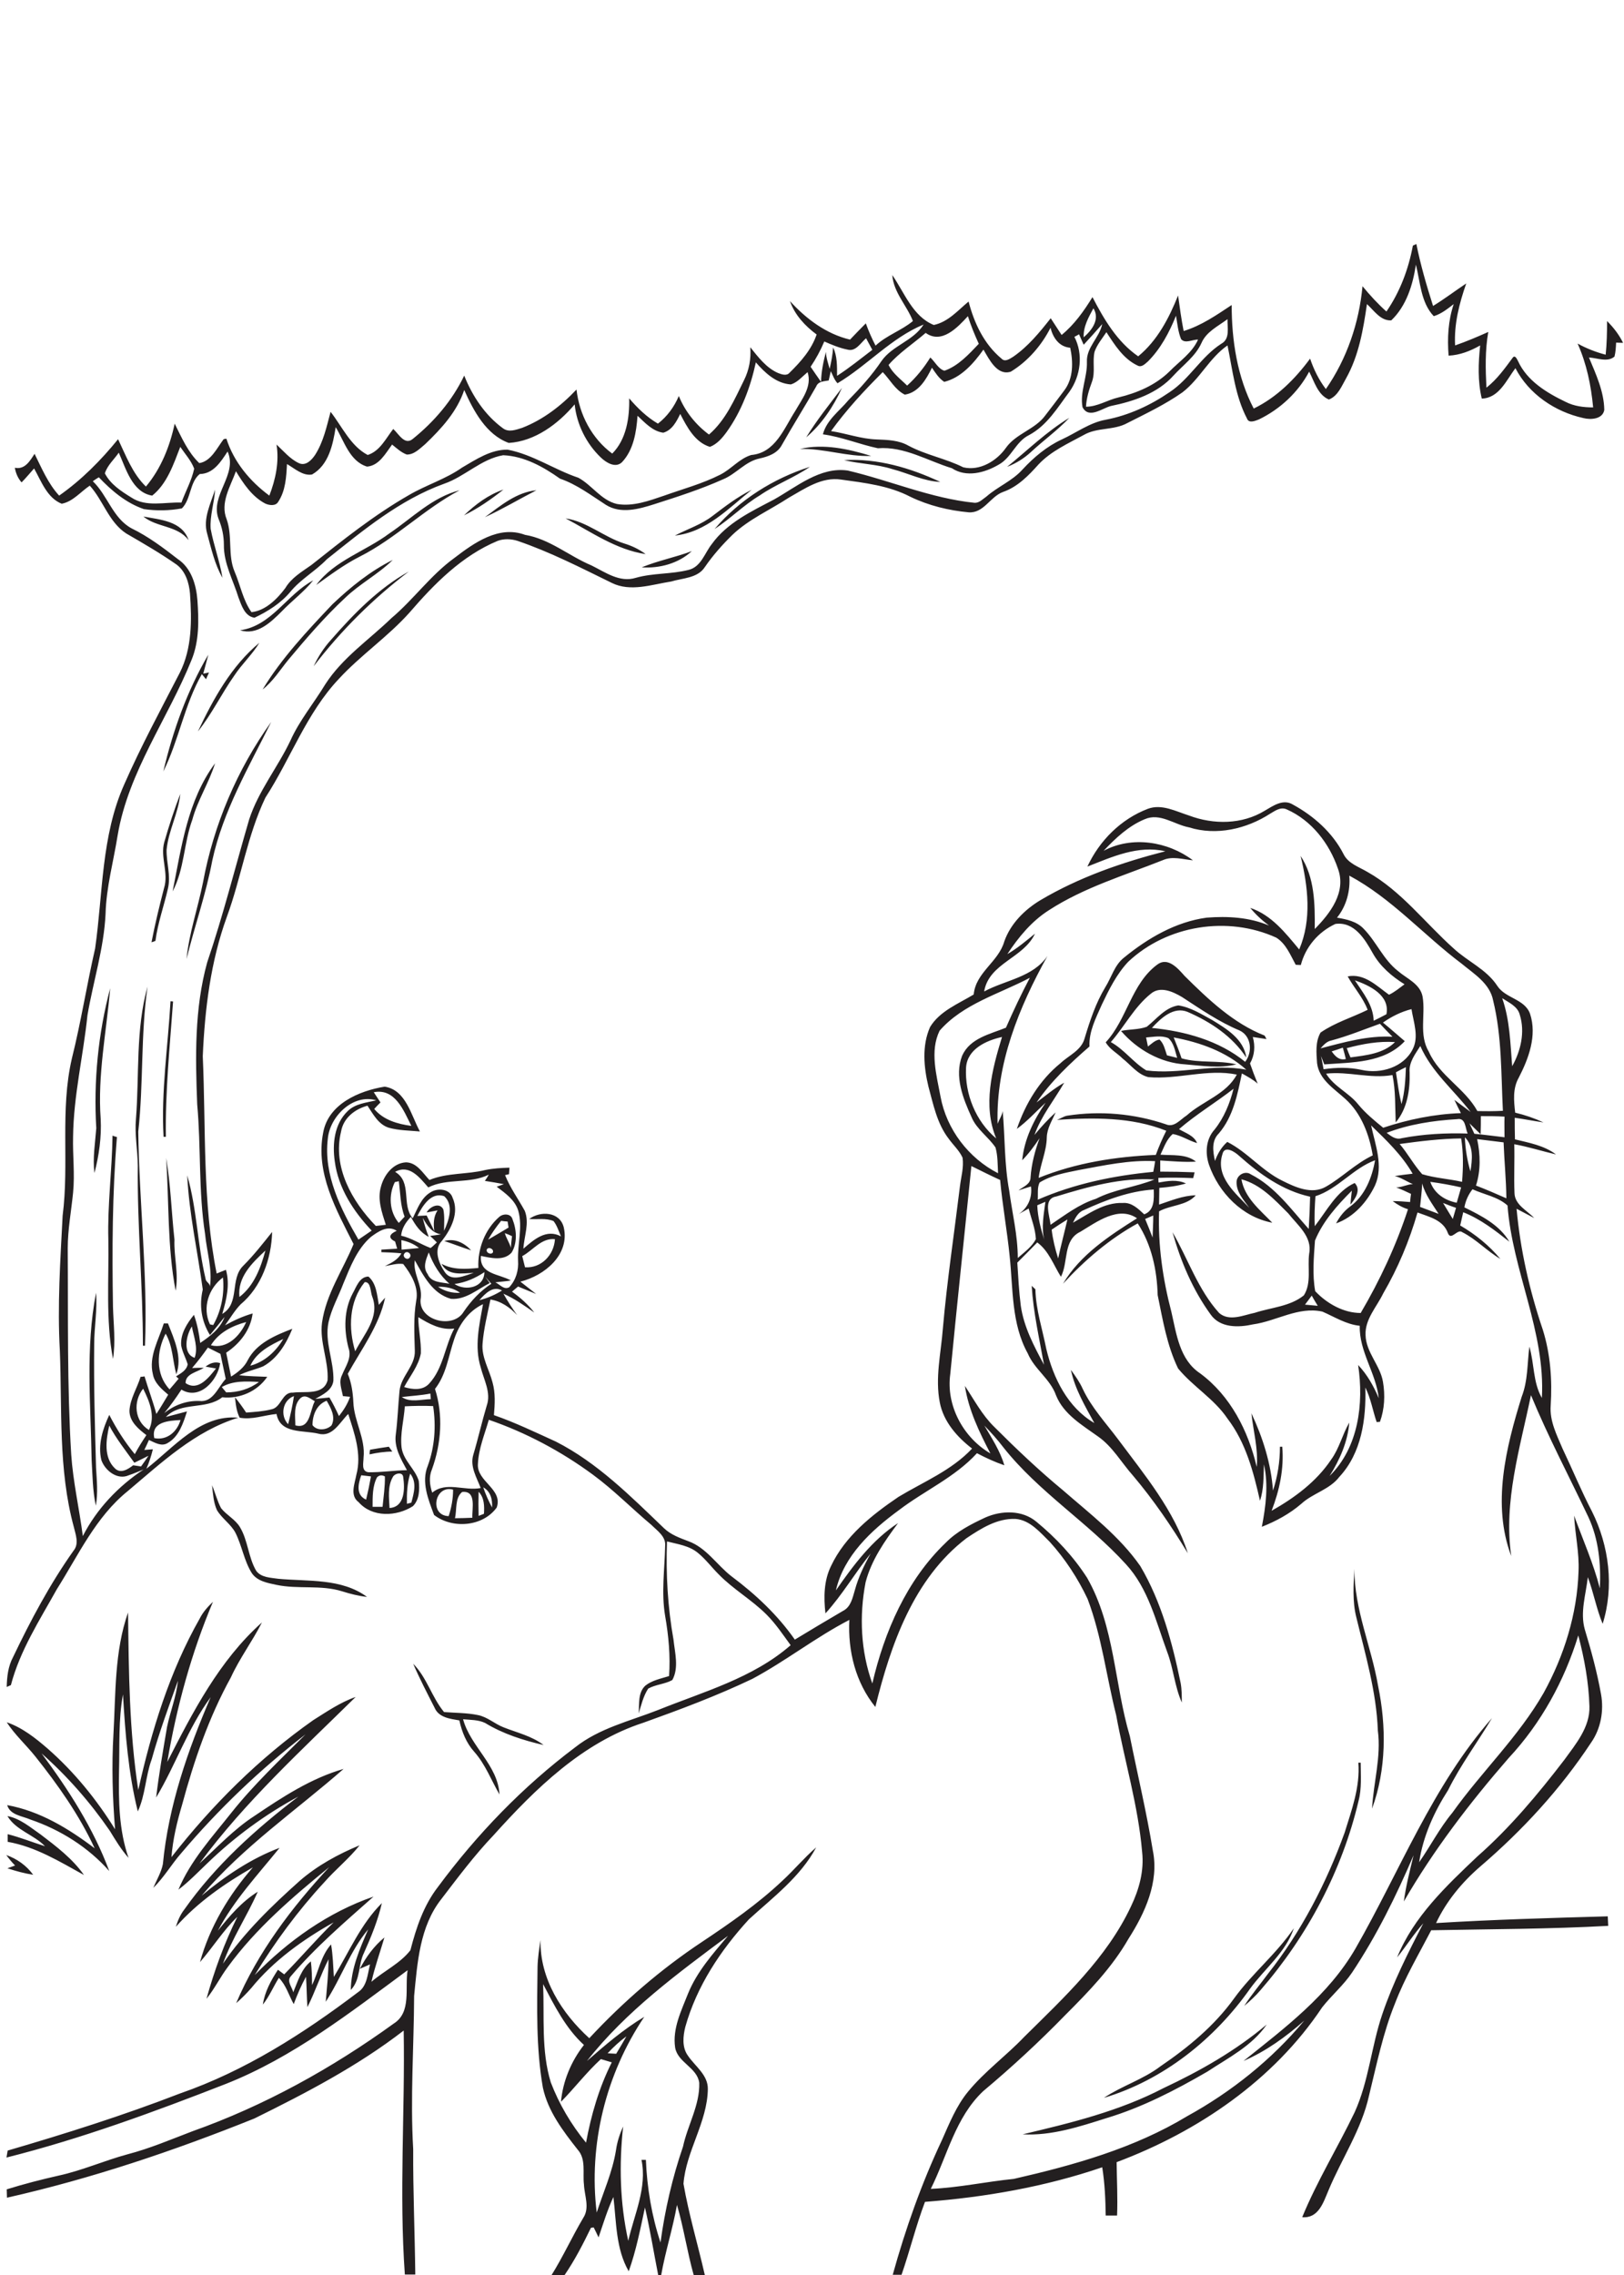 <?xml version="1.0" encoding="utf-8"?>
<!-- Generator: Adobe Illustrator 21.0.2, SVG Export Plug-In . SVG Version: 6.00 Build 0)  -->
<svg version="1.2" baseProfile="tiny" id="Layer_1" xmlns="http://www.w3.org/2000/svg" xmlns:xlink="http://www.w3.org/1999/xlink"
	 x="0px" y="0px" viewBox="0 0 700 980" overflow="scroll" xml:space="preserve">
<path fill="#231F20" d="M501.5,899.5c15.8-7.4,31.1-16.1,44.5-27.4c-6.3,9.2-16.5,14.3-25.6,20.3c-13.8,8-28.1,15.4-43.4,20
	c-11.7,3.7-23.8,7.7-36.2,7C461.6,914.5,482.5,909.4,501.5,899.5 M531.9,860.9c7.8-10.8,18.3-19.2,25.8-30.3
	c-3.5,10.5-12.6,17.4-18.9,26.1c-15.3,21.7-37.3,39.3-63,47c7.8-5.2,16.9-7.9,24.4-13.6C512.1,882,523.4,872.7,531.9,860.9
	 M2.7,799.1c4.6,1.6,8.7,4.5,11.6,8.5c-3.8-0.6-7.5-1.6-11.1-2.8c1.1-0.4,2.2-0.8,3.3-1.2C5.1,802.2,3.9,800.7,2.7,799.1
	 M261.9,884.5c1.2,0.1,2.5,0.1,3.7,0.2c1.5-2.5,3-5,4.4-7.5C267.1,879.3,264.4,881.8,261.9,884.5 M234.1,854.7
	c0.6,14.1-0.9,28.6,3.3,42.3c3.6,9.4,8.8,18.2,15.2,26c2.2-11.9,5.6-23.7,11.1-34.6c-1.6-0.5-3.1-0.9-4.7-1.4
	c-6.2,5.7-11.3,12.4-17.2,18.4c0.8-8.9,4.4-17.5,9.9-24.5C243.8,873.7,239,864,234.1,854.7 M253,887.8c7.8-6.8,15.8-13.7,24.7-19
	c-16.5,24.5-24.1,55-20.5,84.3c2.9-8.9,6.8-17.5,8.3-26.8c0.5-3.6,1.6-7,3.1-10.3c-1.8,16.4-1.4,33.1,2.2,49.3
	c2.6-11.4,8.2-23,5.7-34.9c0.5,0,1.4,0,1.9,0c0.5,12.1,2.5,24.1,6.3,35.6c1.9-14,5.1-27.9,9.7-41.3c2-9.3,7.3-17.9,7-27.5
	c-0.9-6.6-9.3-8.7-10.4-15.2c-1.2-8.2,2.7-15.9,5.6-23.3c3.9-9.5,10.7-17.1,17.2-24.8C292.1,850.1,269.9,866.3,253,887.8
	 M337.2,810.2c5-4.6,9.4-9.9,14.6-14.4c-6.8,12.7-18.6,21.5-29,31c-12.2,13.3-22.5,28.8-27.4,46.3c-1,4-1.5,8.8,1.1,12.4
	c3.1,4.6,8.7,8.3,8.6,14.4c-0.2,14.3-9.4,26.7-10.5,40.8c2.3,13.2,6.2,26.2,9.2,39.3H299c-2.8-10-4.3-20.3-7.2-30.2
	c-1.8,10.2-5,20-6.8,30.2h-1.3c-1.9-9.7-3.5-19.5-5.7-29.1c-2,9.3-3.8,18.6-7,27.5c-5.6-9.7-5.3-21.2-6.6-32
	c-2.6,5.6-4.4,11.5-6.4,17.4c-0.7-1.5-1.4-2.9-2.1-4.3c-0.3,0-0.9,0.1-1.2,0.2c-3.4,7-7,14-11.4,20.4h-5.6c5-8,8.9-16.6,13.7-24.7
	c2.9-4.4,0.5-9.6,0.3-14.4c-0.6-5,1-10.9-2.7-15c-6.3-8-12.8-16.5-15-26.7c-3-17.2-2.5-34.7-2.3-52.1c0.1-3.9,0.7-7.7,1.3-11.5
	c-0.4,16.6,9.1,31.5,21,42.3c14.5-15.6,30.8-29.7,48.6-41.5C314.6,828.5,326.6,820.2,337.2,810.2 M3.2,782.3c5.6,1.1,9.9,4.9,14.4,8
	c6.7,5.1,13.7,10.4,18.6,17.4c-10.5-5.8-20.9-12.2-32.9-14.3c0-1.1,0-2.2,0-3.3c5.5,1.4,10.7,3.5,16.1,5.2
	C14.6,790.3,6.9,788.5,3.2,782.3 M585.5,759.3c0.2,0,0.7,0,1,0c0,5.5,0.5,11.1-0.9,16.4c-7.1,30.1-22,58.2-42.2,81.5
	c-2.1,2.5-4.6,4.8-7.1,6.9c3.1-4.8,6.8-9.2,10.2-13.8c14.4-18.2,25.2-39.1,33.1-60.9C582.6,779.7,586.3,769.8,585.5,759.3
	 M178.1,716.7c5.9,5.9,8,14.4,13.3,20.8c4.9,0.4,9.8,0.3,14.6,1.3c4.1,0.8,7.2,3.8,11.1,5.3c5.8,2.3,12.1,3.7,17.2,7.6
	c-8.7-2-17.5-4.8-25.2-9.5c-2.9-1.4-6.3-1.3-9.5-1.6c3.2,11.8,15,19.7,15.7,32.4c-3.6-6.2-6.1-13-10.9-18.4
	c-3.4-3.8-5.3-8.5-6.4-13.5c-4-0.7-8.9-1.2-10.7-5.5C184.2,729.5,180.9,723.2,178.1,716.7 M86.1,697.2c1.4-2.8,3.5-5.1,5.7-7.2
	C82.5,712,76.1,735.4,72.1,759c11-21.5,22.4-43.7,40.8-60.1c-4.1,8.1-9.6,15.4-13.4,23.7c-9.5,17.2-15.9,35.9-21,54.8
	c-2.2,7.4-4,14.9-4.6,22.6c17.5-22.4,37.8-42.6,61.1-59c5.9-3.7,11.7-7.7,18.3-10c-23.4,23-47.7,45.2-67.3,71.7
	c7.7-7,14.8-14.7,23.6-20.4c12-8.1,24.5-16.3,38.5-20.3c-20.6,18-43.4,33.6-61.2,54.6c10.1-8.4,21.3-16,33.6-20.6
	c-9.3,11.5-19.6,22.5-26.6,35.7c5-6.3,10.3-12.5,17.2-16.8c-4.6,10.5-11.1,20.1-15,31c9.2-13.5,21-24.9,33.1-35.7
	c7.6-6.6,16.6-11.5,25.8-15.3c-4.6,5.8-10.4,10.4-15.3,16c-11.3,12.2-21.2,25.7-29.9,39.9c14.3-14.7,31.7-27.1,51.2-33.8
	c-12.4,11-25.1,21.8-35.8,34.5c-1.6,2.1,0.7,4.5,1.2,6.7c2-4.7,3.4-10,7.6-13.3c0.4,3.4,0.5,6.8,0.5,10.2c2.8-5.8,3.8-12.6,8.2-17.5
	c0.8,4.6,0.9,9.3,1.2,14c6.6-10.8,11.6-22.8,20.7-31.8c-1.7,7.4-4.6,14.5-7.7,21.4c-2.6,5.2-1.4,11.6-5.7,16
	c0.1-9.2,3.9-17.8,7.5-26.1c-7.8,9.3-11.7,21.1-18.3,31.2c0.5-6.1,1.2-12.2,1.2-18.3c-3.4,6.7-5.7,13.9-9.1,20.6
	c-0.3-4.4-0.3-8.7-0.6-13.1c-2.1,3.8-3.8,7.8-5.3,11.8c-2.1-3.8-3.3-8.2-6.4-11.3c-2.4,3.8-4.1,8-6.9,11.5c0.8-5.5,3.5-10.4,6.5-15
	c0.9,0.7,1.8,1.3,2.7,2c7.2-7.3,13.9-15.2,21.3-22.4c-13.2,7.4-25.9,16.5-35.5,28.3c-2,2.3-4.2,4.5-6.5,6.5
	c9.3-21.9,24-41.3,40.1-58.6c-15.8,12.9-31.6,26.4-43.7,43c-3.3,4.4-5.7,9.4-9.2,13.7c3.4-12.2,7.7-24,13.3-35.3
	c-6.1,5.9-10.6,13.2-16.1,19.5c4.2-15.2,12.5-29,22.8-40.8c-12.2,7-23.8,15-33.2,25.6c0.8-2.6,1.9-5.2,3.6-7.4
	c13.4-19,30.8-34.7,49.2-48.7c-14.3,7.7-27.5,17.4-39.2,28.7c-4.1,3.9-8,8-12.5,11.4c5.2-12.5,14.5-22.6,22.8-33.1
	c9.7-12.2,21-22.8,32-33.8c-19.6,15.1-37.6,32.3-53.6,51.2c-4.2,4.8-7.4,10.4-12,14.9c1.4-3.4,3.4-6.6,4.1-10.2
	c2.4-25,10.7-49,20.6-71.9c-9.8,13.3-15.1,29.2-23.5,43.2c1.2-10.2,3-20.3,4.7-30.4c1.4-6.7,4-13.1,4.7-19.9
	c-4,11.2-8.1,22.3-11.3,33.8c-2.7,7.3-2.7,15.4-6,22.5c-4.1-16.5-5.4-33.5-6.4-50.4c-2,10.9-1.4,22.1-1.7,33.1
	c-0.2,12.5-0.1,25.3,4.1,37.3c-3.2-3.6-5.6-7.6-8.1-11.7c-8.4-12.2-18.3-23.5-29.4-33.3C29.6,771,40.3,787.7,47.1,806
	c-9.1-10.3-21.1-17.8-34-22.2c-3.7-1.6-8.7-1.9-10-6.2c14,2.5,26.5,10.1,37.7,18.6c-6.6-14.3-15.8-27.3-25.6-39.6
	c-4-5-8.8-9.3-12.3-14.7c6.7,2.3,12.4,6.8,17.7,11.4c11.4,10,21,21.8,29,34.7c-1.1-13.6-1.5-27.3-0.7-41c1-17.5,0.4-35.6,6.3-52.4
	c0.3,25.5,0.5,51.2,4.4,76.5C65.3,745.5,73.1,720.1,86.1,697.2 M583.8,675.8c-0.1,17.4,7.3,33.5,10.2,50.4c3.6,17.4,3.6,36-2.6,52.9
	c0.6-11.2,4-22.3,2.5-33.6c-0.6-16.7-5.4-32.8-9.3-48.9C582.9,689.8,583.4,682.7,583.8,675.8 M91.4,639.8c1.4,3.3,2.2,6.7,3.9,9.9
	c2.4,3,6.1,4.8,8.1,8.1c3.5,5.8,3.6,13,7,18.8c2.1,3,6.3,3,9.6,3.5c12.9,1.2,27.2-0.3,38.2,7.8c-3.7-0.4-7.2-1.3-10.7-2.4
	c-9.2-2.9-19-0.8-28.4-2.8c-3.8-0.8-8.3-1.6-10.6-5.1c-3.3-5.3-4.2-11.7-7-17.3c-2-3.8-5.8-6.1-8-9.8
	C92,647.2,91.8,643.4,91.4,639.8 M159.5,624.5c2.7-0.5,5.4-0.9,8.1-1.3c0.5,0.7,1,1.4,1.5,2.1c-3.3,0-6.6,0.5-9.8,1.2
	C159.3,625.9,159.4,624.9,159.5,624.5 M39.5,629c-0.4-24-2.7-48.4,1.9-72.1c0.6,7.4-0.8,14.8-0.8,22.2c-0.2,17.7,0.3,35.4,0.8,53.1
	c0.3,5.4,0.9,10.9-0.1,16.4C39.9,642,39.9,635.5,39.5,629 M191.5,534.6c4.5-1.3,8.6,0.8,11.6,4C199.2,537.4,195.3,535.8,191.5,534.6
	 M71.6,498.8c2,11.6,2.3,23.5,3.6,35.2c-0.3,7.4,1.9,14.7,0.5,22C72.1,537.2,72.9,517.9,71.6,498.8 M48.5,489.2
	c0.5,0.2,1.4,0.5,1.9,0.6c-2,24.3-2.1,48.8-1.7,73.1c0.2,7.5,1.2,15,0,22.5c-3.2-16.9-1.7-34.3-2-51.5
	C46.3,519,48.3,504.2,48.5,489.2 M73.5,431.3c0.3,0,0.8,0.1,1.1,0.1c-1.4,19.4-3.4,38.8-3.1,58.3c-0.3,0-0.8,0-1,0
	C69.4,470.1,72.4,450.7,73.5,431.3 M41.5,486c-1.2-20.2,0.8-40.8,6-60.3c-1.6,18.7-5.5,37.4-4.1,56.3c0.4,7.8-0.7,15.7-2.7,23.3
	C39.9,498.9,41,492.5,41.5,486 M58.6,482c1.5-19-0.2-38.5,5-57c-3,20.7-1.7,41.7-4,62.5c0.4,30.7,4.1,61.4,2.9,92.2
	c-0.2,0-0.7,0-0.9,0c0-25.9-2.5-51.7-2.2-77.6C59.3,495.3,58,488.7,58.6,482 M206.3,642.6c-0.1,3.5-0.1,6.9,0,10.4
	c0.6-0.2,1.7-0.7,2.3-0.9C208.8,648.8,208.8,645.2,206.3,642.6 M196.1,654c2.5,0,5-0.1,7.5-0.2c-0.2-3.9,1.9-11.8-4.4-11.1
	C196,645.3,197,650.3,196.1,654 M193.4,653.1c1.2-3.7,1.9-7.5,1.9-11.4C187.3,639.5,184.9,652.9,193.4,653.1 M208.3,640.7
	c1,3,2.3,5.9,3.8,8.7C212.3,645.9,211.5,642.5,208.3,640.7 M175.4,647.8c0.5-0.1,1.4-0.4,1.9-0.5c1.1-4.1,2.5-8.8-0.5-12.5
	C175.5,639,175.3,643.4,175.4,647.8 M162.5,636.4c-2,3.9-1.9,8.4-1.9,12.7c1.4,0,2.9,0,4.3,0c0.4-4.3,1.1-8.7,1-13.1
	C164.6,635.3,163.5,635.4,162.5,636.4 M155.7,635.5c-1.3,3.7-2.4,8.5,2.1,10.5c0.8-3.3,1.5-6.6,2.1-10
	C158.6,635.8,157.2,635.7,155.7,635.5 M169.3,636.3c-2.3,4-1.6,8.9-1.4,13.3c6.7-0.4,6.6-8.5,5.9-13.3
	C173.6,633.8,170,634.7,169.3,636.3 M134.7,613.9c1.9,2.6,6.1,2.2,8.2,0.1c1.9-3.6-0.3-7.5-2.1-10.6
	C136.5,605,134.7,609.5,134.7,613.9 M129.5,602.3c-3.1,3-2.2,7.8-2.2,11.7c6.5,1.8,6.2-6.4,8.4-10.4
	C133.8,602.6,131.6,600.4,129.5,602.3 M124.2,613.5c1-4,1.9-8,2.5-12.1C121.7,603.2,120.7,609.9,124.2,613.5 M173.2,601.8
	c3.6,2.5,8.3,1,12.5,0.9c0-0.6-0.2-1.8-0.2-2.4C181.5,601.1,177.3,601.3,173.2,601.8 M181.4,583c-1,5.4-4.7,9.8-7.2,14.5
	c3.6,1.1,8,1.6,10.8-1.5c6.1-6.6,6.7-16,10.8-23.7c-5.7,0.8-10.8-2-15.5-4.9C180.3,572.6,181.6,577.8,181.4,583 M195.8,576.8
	c-2.5,7.3-3.4,15.3-8.3,21.5c3.6,11.2,2.7,23.6-1.3,34.6c-1.4,3.3-1,6.8,0.1,10.1c6-5,13.9-0.6,20.9-2c-1.7-4.5-4.7-9.2-3.2-14.3
	c2.1-7,3.7-14.2,5.8-21.2c2-5.6-1.3-11.2-2.6-16.5c-2.8-8.9-0.6-18.3,1-27.2C202,564.7,197.9,570.5,195.8,576.8 M562.5,562
	c1.8,0.2,3.6,0.3,5.5,0.5c-0.9-1.5-1.8-2.9-2.6-4.4C564.4,559.5,563.4,560.8,562.5,562 M206.6,560.1c3.5-0.9,6.8-2.3,9.8-4.2
	C212.4,553.7,209.1,557.3,206.6,560.1 M188.8,554.3c2.8,1.9,6.1,2.8,9.5,2.6C195.6,554.9,192.2,554.2,188.8,554.3 M157.2,552.3
	c-6.8,8.4-7.1,19.9-4.1,29.8c3.7-7.3,10.7-14.6,7.4-23.4C159.6,556.7,160,552.1,157.2,552.3 M195.9,553.1c4.8,3.2,12.8,1.6,12.9-5.1
	C204.9,550.6,200.6,552.5,195.9,553.1 M178.8,542.9c-0.9,5.6,3.2,10.5,2.6,16.1c-1.8,9.7,13.9,13.9,18.5,6c3.2-4.7,7.1-8.9,11.9-12
	c-0.9-1-1.8-2-2.6-3c0.6,0.9,1.2,1.8,1.9,2.7c-5.3,2.7-10.4,7.3-16.7,6.8C186.4,557.3,182.5,549.5,178.8,542.9 M184.3,548.8
	c1.6,3.8,6,3.5,9.4,4.2c-4.1-3.6-7-8.4-8.9-13.5C183.7,542.4,182.1,545.8,184.3,548.8 M174.3,540c-1.1,1.4,1.3,3.2,2.3,1.7
	C177.8,540.2,175.3,538.4,174.3,540 M209.9,538.1c-0.7,1.4,1.6,2.6,2.5,1.5C213.1,538.2,210.8,536.9,209.9,538.1 M173,534.2
	c0,1,0.1,3,0.1,4.1c2.5-0.2,5-0.4,7.5-0.7C178.4,535.8,175.8,534.8,173,534.2 M225.1,541.1c0.4,1.6,0.8,3.2,1.2,4.8
	c7,0.5,12.5-5.3,12.9-12.1C233.3,533.2,229.8,538.6,225.1,541.1 M217.6,531.2c0.6,2.2,2,4.1,2.6,6.3c0.1-1.7,0.3-3.3,0.5-5
	C219.7,532,218.7,531.6,217.6,531.2 M159.9,532.8c-6,5.2-8.9,12.9-11.9,20.1c-2.1,5.6-5.1,10.8-6.4,16.7c-1.8,8.5,2.4,16.7,2.1,25.2
	c-0.5,4.1-4.6,6-7.8,7.8c2-0.2,4.1-0.4,6.1-0.6c1.5,2.6,2.9,5.3,4.1,8c2-2.5,3.7-5.2,4.8-8.3c-0.8-0.1-2.3-0.2-3.1-0.3
	c-0.5-2.9-1.9-6.1-0.4-9c1.5-3.8,4.4-7.5,2.8-11.8c-2-7.8-2-16.2,1.8-23.4c1.6-2.8,2.9-7.2,6.8-7.3c3.5,3,3.7,8,4.5,12.2
	c0.9-1.1,1.8-2.1,2.7-3.1c-2.6,12.1-10.2,22.2-16.1,32.8c1.6,3.9,2.2,8,2.4,12.2c0.3,8.2,5.3,15.6,4.4,23.9c0,2.2-1.1,5.9,2.1,6.3
	c5.5,0.1,11-0.8,16.6-0.9c-2.6-4.8-5.6-9.8-4.8-15.4c0.8-6.2,1-12.5,1.6-18.7c0.6-6.4,6.9-10.8,6.6-17.4c-0.2-7.2-0.6-14.4,0.6-21.5
	c1.2-5.8-2.2-11.4-5.6-15.8c-2.6-0.4-5.3,0.5-7.9,0.9c2.7-1.3,5.6-2.7,7.1-5.5c-2.9-0.3-5.7-0.4-8.6-0.5c0-0.3,0-0.8,0-1.1
	c2.3-0.1,4.5-0.3,6.8-0.4c-0.3-1-0.6-2-0.9-3.1c-3.3-1.6-2.3-3.3,0.7-4.6C167.1,527.6,162.9,530.6,159.9,532.8 M453.3,529.7
	c0.5,4.2,1.5,8.3,2.8,12.4c1.2-5.6,2.7-11.2,4-16.8C457.8,526.7,455.5,528.2,453.3,529.7 M216,525.9c-2.1,2.6-4,5.3-5.6,8.1
	c3-1.7,5.9-3.5,8.8-5.2c-0.1-0.6-0.3-1.9-0.4-2.6C218.1,526.2,216.7,526,216,525.9 M172.9,532.3c4.5,1,8.4,3.7,12.7,5.3
	c1-0.7,1.8-1.6,2.7-2.4c-1-1-1.9-1.9-2.9-2.8c1.6-0.2,3.1-0.4,4.7-0.7c-4-0.6-6.1-3.9-7.9-7.1c0.7,2.8,1.5,5.5,2.6,8.2
	c-3.6-1.8-5.8-5.1-7.7-8.6C174.9,526.5,173.2,529.1,172.9,532.3 M493.6,525.1c1.1,2.7,2.2,5.3,3.2,8c0.1-3.2,0.3-6.4,0.3-9.5
	C495.9,524.1,494.8,524.6,493.6,525.1 M622,518.2c1.4,2.3,2.8,4.6,4.2,6.9c0.5-1.6,0.9-3.2,1.4-4.8
	C625.7,519.7,623.8,518.9,622,518.2 M447.1,519.2c0.2,5.1,1.5,10,3,14.9c-1.3-5.4-0.2-11,0.5-16.4
	C449.5,518.2,448.3,518.7,447.1,519.2 M179.9,523.8c1.3-0.1,2.7-0.1,4-0.2c1.1,2.3,2.3,4.5,3.3,6.8c-0.4-3.1-0.4-6.3,1.4-9
	c-1.5,0.3-3.1,0.6-4.7,0.9c1.3-2.5,5.6-4.6,7.2-1.3c0.6,3,0.3,6.1,0.3,9.2c2.1-4.5,4.3-11,0.1-14.9
	C185.8,513.3,182.1,519.5,179.9,523.8 M467.1,521.3c-2.4,0.9-3.6,3.3-4.6,5.4c6.7-3.8,13.4-8.8,21.5-8.5c3.8-0.3,6.6,2.5,9.2,4.9
	c4.5-1.7,4.2-6.6,4.1-10.7C486.7,513.1,476.7,516.9,467.1,521.3 M613,509.8c-0.1,3.4-0.6,6.7-0.9,10.1c2.6,1,5.3,2,8,3
	C617.4,518.7,614.3,514.6,613,509.8 M616.5,509.1c1.8,5.1,6.3,8,11.4,9c0.6-2.2,1.3-4.4,1.9-6.6C625.5,510.5,621,509.7,616.5,509.1
	 M170.2,509.2c-2.8,5.6-2.4,12.8,1.7,17.6c0.8-0.9,1.7-1.8,2.5-2.7c-1.9-4.9-1.8-10.2-2.5-15.3C171.5,509,170.6,509.1,170.2,509.2
	 M455.3,515.4c-5.9,1-2.8,8.2-2.5,12.2c6.3-4.2,12.3-8.9,19.6-11.2c8-4.1,17-5,25.2-8.3C483.3,507.2,469,511.2,455.3,515.4
	 M170.3,504.8c7.5,4.4,2.6,14.2,7.6,20c2-4,3.6-8.8,7.7-11.2c3.1-2,8.3-1.5,9.5,2.4c2.9,6.4-0.6,13.4-4.6,18.5
	c-3.8,3.9-1.3,9.8,1.3,13.6c3,4.2,8.5,1.4,12.4,0.2c-5,0.2-11.1,1.5-13.9-3.9c4.9,2.7,10.5,2.3,15.9,1.8c-0.4-8.2,2.8-16.6,9-22
	c1.7-1.5,5-1.5,5.7,1c1.8,4.5,2.2,10.2-0.4,14.4c-3.4,3.7-8.9,2.3-13.2,1.4c-0.7,8,7.9,7.7,12.9,10.6c-2.2,0.4-4.5,0.5-6.7,0.8
	c1.9,0.8,3.7,3.4,6,2.1c2.9-3.1,4.1-7.3,3.8-11.5c-0.3-7.1,2.1-14.4,0.1-21.4c-1.4-4.7-5.6-7.6-9.3-10.4c0.8-0.3,2.3-0.8,3.1-1.1
	c-2.7-0.5-5.5-1-8.2-1.4c0.6-0.9,1.2-1.8,1.7-2.7c-8.2,4.1-17.9,1.4-26.1,5.5C180.9,507.3,176.5,501.4,170.3,504.8 M418.7,502.3
	c-3,29.9-6.2,59.7-9.1,89.6c-1.9,13.5,5.6,27.4,17.3,34.2c-4.8-9.2-9.4-18.7-11-29.1c4,6,7.4,12.5,12.6,17.6
	c9.5,9.5,19.3,18.8,29.6,27.3c11.7,10.2,24.4,19.8,33.4,32.7c9.1,15.4,13.8,33,17.4,50.4c0.5,2.8,0.5,5.6,0.5,8.4
	c-3.1-7-3.6-14.7-6.3-21.8c-4.8-13-8.1-27.3-17.8-37.8c-16.4-18-37.6-31.1-52.8-50.3c-2.5-3.3-5.3-6.4-8.2-9.4
	c3.2,5.5,6.8,10.9,8.6,17.1c-4.1-1.4-8-3.2-11.8-5.2c-9.5,10.4-22.6,16.1-33.6,24.5c-11.9,8.7-23.8,19.7-27.2,34.6
	c7.5-10.8,15.6-21.7,26.8-29c-5.8,7.8-11.5,15.9-14,25.5c-2.8,14.5-2.1,29.7,2.9,43.6c5.2-22.3,14.8-44.5,31.6-60.6
	c4.8-4.9,10.9-8,17.1-10.9c7-3.1,15.9-3.3,22,1.8c8.4,6.9,16,15,21.9,24.2c11.9,20.9,11.7,45.6,18.4,68.2
	c3.3,16.4,7.2,32.7,9.9,49.2c2.8,13.6-3.4,27-10.5,38.1c-7.1,12.4-17.2,22.8-27.3,32.9c-11.2,11.5-23,22.4-35.3,32.7
	c-12,11.3-15.5,27.9-22.6,42.1c12-0.5,23.8-3.1,35.8-4.3c25.8-5.9,51.9-13.2,74.7-27c19.1-10.5,36.5-24.4,50.5-41.2
	c-7.9,7-16.5,13.2-26.2,17.4c17.8-14.2,36.7-28.4,48.3-48.5c19.1-33.3,33.2-70.1,58.8-99.2c-6.2,10.4-13.5,20.1-18.9,31
	c-6.1,9.5-10.8,19.9-12.5,31.1c4.9-7,8.8-14.7,14.3-21.3c12.6-17.7,28.6-32.8,39.4-51.7c8.8-16,14.4-33.9,15-52.2
	c0.4-8.1-1.5-16.1-1.9-24.1c3.8,10.4,8.3,20.5,11.1,31.3c0.5-10.5-0.5-21.2-5-30.8c-8.3-17.5-17.3-34.5-24.7-52.4
	c-4.7,22.8-11.9,45.8-8.5,69.3c-8.4-22.2-2.3-46.7,4.5-68.6c2.7-6.9,2.4-14.4,3.3-21.6c2.2,7.3,1.5,15.3,5.4,22.1
	c1.6-28.6-12.7-54.7-14.8-82.9c-4.2-3.8-10.1-4.7-15.1-7c-1.8,2.3-3,5-3.5,7.8c7.3,3.6,15.1,7.5,19.4,14.8
	c-6.2-4.9-12.5-9.8-19.9-12.7c-0.4,1.9-0.9,3.8-1.3,5.7c6.5,3.8,12.5,8.6,17.3,14.4c-5.8-3.4-10.4-8.5-16.4-11.5
	c-2.1-1.7-4.8,3.9-6.2,0.4c-2-5.7-8.1-7-13.1-8.9c-3.5,12.2-8.4,23.9-14.8,34.9c-2.8,5.8-7.9,11.1-7.6,17.9c0.2,7.5,6.3,13,7.5,20.1
	c1,5.8,0.7,11.8-1.3,17.3c-0.3,0-1,0-1.4,0.1c-1.7-4.9-2.5-10.2-4.9-14.9c0.4,13.5-1.6,28.2-11.2,38.5c-4.2,5.5-11.4,7-16.4,11.6
	c-5,4.3-10.9,7.5-17,9.9c1.7-8.8,2.9-18,0.9-26.9c-0.2,5.3,0,10.6-1.7,15.7c-2.8-12.4-6.1-25.1-14-35.4
	c-5.7-8.5-14.9-13.8-21.3-21.6c-4.8-9.9-6.6-20.9-8.8-31.6c-0.3-10.8-2.6-21.7-8.6-30.9c-12.2,6.7-22.8,15.8-32.2,26
	c7.3-12.4,20-20.7,31.9-28.2c-8-5.5-17.4,1.6-24.4,5.8c-7.6,3.6-5.1,13-8.4,19.4c-3.2-5.1-5.2-11.1-10.2-14.8
	c-2.8,2.9-5.7,5.8-8.6,8.7c0.4,6.2,0.7,12.4,1.5,18.6c1.3,9.1,5.7,17.4,10,25.4c-2-11.3-4.6-22.5-5.3-34c0.5,0.5,1.1,1,1.6,1.5
	c0.2,8.8,3,17.1,4.7,25.7c3,12.5,9.2,25.2,20.7,31.9c-4-7.3-8.4-14.7-10.1-22.9c1.9,2.6,3.8,5.3,5.1,8.2c3.8,8.1,10,14.7,15.3,21.8
	c11.4,15.3,24.1,30.5,30,49c-7.1-11.7-14.8-23-23.6-33.4c-5-5.6-8.8-12.5-15.1-16.9c-6.8-4.9-14.8-9.5-18.1-17.7
	c-2.5-7.1-9.3-11.2-12.2-18.1c-7.1-12.8-6.3-27.8-7.8-41.9c-1.1-11-3.1-21.8-4.1-32.8C426.9,506.4,422.8,504.3,418.7,502.3
	 M465.1,504c-5.8,1.2-11.9,2.2-17,5.4c-1.1,2.3-0.6,4.9-0.8,7.4c15.8-6.9,32.8-10.4,49.8-12c0.3-1.5,0.6-3.1,0.8-4.6
	C486.9,499.6,476,502,465.1,504 M526.9,497.2c-3.1,9.8,5.7,16.8,11.6,23.1c-2.4-3.3-5.6-6.8-5.5-11.1c0-3,3.7-5.1,6.2-3.3
	c10.4,5.3,17.3,15,24.9,23.5c0.3-4.6,0.5-9.3,0.6-13.9c-11.8-2.6-21.7-9.7-30.6-17.6C532.3,496.2,527.8,493.2,526.9,497.2
	 M636.7,490.7c1.4,6.6,1.6,13.5-0.5,20c4.4,1.7,8.8,3.6,13.1,5.5c-0.1-8.1-0.9-16.1-1.2-24.1C644.3,491.6,640.5,491.2,636.7,490.7
	 M631.4,489.9c0.2,5,1,9.9,2.4,14.7C634.6,499.7,635.3,493.7,631.4,489.9 M603.3,492.8c3.5,4.1,6.1,9,9.7,13
	c5.6,1.7,11.5,2,17.2,3.3c0.5-6.2,0.6-12.5-0.4-18.7C621,490.5,612.1,491.6,603.3,492.8 M591,484.8c1.8,8.4,5.4,17.5,1.7,25.8
	c-3.4,7.2-9.2,13.7-16.8,16.4c1.5-2.9,3.5-5.4,6.1-7.3c6.3-4.6,9.4-12.4,10.7-19.9c-9.5,3.5-15.9,12.3-25.7,15.5
	c-0.3,4.3-0.5,8.6-0.3,12.9c5.2-6.6,9.3-15,17.2-18.6c2.9,2.9,0.3,6.8-1.8,9.3c0.1-2,0.4-4,0.6-6c-6.3,6.3-12.5,13.2-15.9,21.5
	c-0.5,7.2-1.2,14.7,0.1,21.8c5,5.3,12.2,9.4,19.6,9.4c8.3-14.1,15.3-29.1,20.4-44.7c-2.4-0.7-4.6-2-6.6-3.5c2.5,0,5,0.2,7.5,0.4
	c0.1-1.2,0.2-2.4,0.4-3.5c-2.1-1-4.2-2-6.4-2.8c2.5,0,4.9-1.4,7.2-1.4c-2.6-1.1-5-2.8-7.8-3.5c2.5-0.4,5.1-0.7,7.7-1
	C604.3,497.6,597.6,491.2,591,484.8 M597.7,488c1.9,1.4,3.9,3.1,6.5,2.3c9.4-1.8,18.9-2.3,28.4-2c-1.1-2.4-0.8-6.9-4.5-6.2
	C617.8,482.7,607.3,484.3,597.7,488 M638.3,480.8c0,2.6,0,5.2-0.1,7.8c-1.6-1.6-3.2-3.1-4.8-4.7c0.7,1.5,1.4,3,2.1,4.5
	c4.3,0.4,8.7,1,13,1.5c0-3-0.1-5.9,0-8.9C645.1,480.8,641.7,480.8,638.3,480.8 M141.3,490.5c-1.9,15.6,5.6,30.4,13.2,43.5
	c1.9-1.3,3.8-2.6,5.7-3.9c-7.8-8.2-14.4-18.3-15.9-29.8c-1.1-7.5-0.2-16.1,5.5-21.6c3.3-3.3,8.1-3.7,12.4-4.7
	C152.3,471,142.2,480.8,141.3,490.5 M161.1,470.5c1,1.5,1.9,2.9,2.9,4.4c-0.9,0.9-1.8,1.8-2.7,2.8c4,4.8,10.1,6.5,16,7.3
	C174,478.4,170.3,468.7,161.1,470.5 M508.2,486.4c2.8,1.7,6.4,2.7,7.8,6c-3.6-1-6.8-3.3-10.5-3.9c-2.7,2.3-3.8,5.8-5.3,8.9
	c5.2,0.4,11.1-0.4,15.3,3c-5.1,0.3-10.3-0.2-15.4-0.5c0,1.6,0,3.2,0,4.8c5,0,9.9,0.1,14.8,0.3c-0.1,0.6-0.4,1.8-0.6,2.5
	c-5-0.2-10-0.3-15-0.1c0,0.5,0,1.5,0.1,2c3.9-0.7,8-1.4,11.8,0.4c-3.7,1.1-7.6,1.6-11.5,1.9c0,2.4-0.1,4.8-0.1,7.2
	c5.1-1.7,10.3-3.9,15.8-4c-3.9,4.5-10.7,4.1-15.8,6.9c-0.5,14.6,1.6,29.2,5.3,43.3c2.2,9.5,3.5,20.6,12.4,26.5
	c13.1,9.7,20.7,24.7,24.4,40.3c0.7-7.8-1.5-15.4-2.3-23.1c4.9,10.4,8.5,21.8,9.3,33.3c2-6.1,3-12.5,3-18.9c0.3,0,0.8,0,1,0
	c0.8,9.5-1.2,18.8-4.6,27.6c9.9-5.6,19.3-12.5,25.7-22.1c3.5-4.8,4.8-10.8,7.8-15.9c-0.7,8.3-4.1,16-8.5,23
	c12.5-12.3,14.8-31.2,12.3-47.8c3.9,4.1,6.7,9.1,8.9,14.3c-1.2-10.9-8.5-20.1-8.2-31.2c-5.9-0.6-10.8-3.8-16.1-6.1
	c-10.4-2.3-19.8,4.1-29.9,5.5c-6.3,1.4-14.2,1.6-18.3-4.3c-7.7-10.6-12.9-22.9-16.4-35.4c6.7,11.5,11,24.8,20.1,34.8
	c4.4,3.8,10.5,0.9,15.4-0.1c7-2.3,15.2-2.7,21.1-7.5c3.4-5.3,1.5-12.1,2.3-18c1.4-7.3-5-12.2-9-17.3c-5.8-5.8-11.9-12.5-20.2-14.7
	c1.4,8,8,13.2,13.3,18.7c-12.9-2.4-23.1-12.9-27.3-25c-1.7-5.1-1.3-11,2.4-15.1c4.1-5.1,6.6-11.3,8.2-17.6
	C524,475,515.6,480,508.2,486.4 M601.7,461.9c0.7,4.6,1.3,9.2,2.4,13.7c1.4-5.2,1.7-10.5,1.9-15.9
	C604.6,460.4,603.1,461.1,601.7,461.9 M612.2,450.6c-2.2,3.5-5,7-4.6,11.4c0.2,7.5-1,15.6-6,21.5c-0.3-6.8,0-13.7-1.4-20.4
	c-9.6,1.7-19-1.7-28.6-0.6c3.4,5.6,9.8,8.2,13.8,13.2c3.1,3.8,7,7,10.8,10.1c10.8-3.6,22.1-5.9,33.5-6.3c-1-1.9-1.9-3.8-2.8-5.7
	c2.3,1.7,4.6,3.4,7,5.2C626.6,469.5,617.1,461.8,612.2,450.6 M574,452.9c1.5,2.1,3.2,4,6.1,3.3c-0.4-1.6-0.8-3.3-1.3-4.9
	C577.2,451.9,575.6,452.4,574,452.9 M580.5,451.5c0.5,1.3,1,2.7,1.6,4c6.7-0.9,14.2-1.6,19.2-6.6
	C594.3,448.4,587.3,449.7,580.5,451.5 M494,446.9c0.3,1.3,0.5,2.6,0.8,3.9c1.5-1.1,3-2.7,5-3c1.9,1.8,2.4,4.5,3.2,6.8
	c1.5,0.4,2.9,0.7,4.4,1.1c-0.9-2.9-1.4-6.4-3.8-8.5C500.6,445.9,497.2,446.7,494,446.9 M416.4,459.9c-0.6,11.3,4.2,23.2,13,30.5
	c-5.9-14.1-1.8-29.7,2.5-43.7C425.1,448.2,416.9,451.9,416.4,459.9 M573.9,448.2c-2.1,0.4-3.4,2-4.7,3.4c10.1-2.6,20.4-5.6,31-5
	c-1.8-1.8-3.6-3.7-5.4-5.6C587.8,443.5,581,446.3,573.9,448.2 M596.1,440.5c3.2,2.6,6.2,5.3,9.4,8c-8.9,9.5-22.7,9.1-34.7,10
	c-0.5-1.2-0.9-2.4-1.4-3.6c0.4,1.9,0.8,3.8,1.1,5.7c5.5-0.8,11.1-0.9,16.5,0.3c8.1,1.8,18-1.1,21.9-8.9c2.8-5.4,0.4-11.6-0.5-17.3
	C604,435.8,599.8,437.9,596.1,440.5 M647.5,430c3.3,9.4,3.5,19.4,4.3,29.3c3.7-6.6,5.6-14.7,3.3-22.1
	C654.2,433.5,650.4,431.9,647.5,430 M496,428.1c-7.1,5.7-11.3,14.1-17.2,20.8c5.8,3.2,9.7,8.8,15.3,12.2c14.3,1.9,28.8-3.1,43.1-0.3
	c-8.7-7.8-20-11.8-31.3-13.9c1.2,3,2.4,6,3.4,9c7.7,2.2,15.9,0.7,23.6,2.6c-7.2,1.8-14.7,0.6-22,0c-10.7-0.6-20.8-6.4-27.7-14.4
	c3.7-0.8,7.6-0.5,11.1-1.8c4.3-3.4,7.9-8.3,13.6-9.2c5.3,0.8,10,3.8,14.6,6.3c6.2,3.8,13.6,8.2,14.7,16.2
	c-6-9.2-15.4-15.4-25.3-19.7c-6.1-2.5-11.6,2.8-15.4,6.9c14.2,1.4,28.9,5.4,40.2,14.6c3.3-4.2,2.7-11.1-2.4-13.5
	c-8.9-3.7-16.8-9.2-24.8-14.4C505.6,427.2,500.1,424.6,496,428.1 M584,422.3c3.5,5.4,7.9,10.6,8.1,17.4c1.8-0.9,3.7-1.8,5.5-2.8
	C599.2,428.7,590.3,424.5,584,422.3 M405,444c-4.3,8.8-1.3,19.2,0.4,28.4c2.6,14.1,12.1,26.5,24.8,33c-0.2-3.7-0.1-7.5-1.1-11.1
	c-3.1-4.6-8.1-7.8-10.3-13c-3.7-8.1-7.5-17.6-4.1-26.5c3.4-7.6,12-9.3,18.9-12.1c3.2-7.3,6.6-14.5,10.3-21.5
	C430.7,428.2,415.1,432.4,405,444 M560.7,415.7c-0.5,0-1.6-0.1-2.2-0.1c-2.3-4.2-4.2-9.1-8.4-11.7c-20.9-9.5-47-5.4-63.8,10.4
	c-5,5.3-8.3,12-11.4,18.5c-2.5,5.7-5.6,11.5-5.3,18c-8.3,7.2-16.5,14.9-22.8,24.1c3.9-2.9,7.6-6.1,11.9-8.5
	c-4.3,7.5-9.9,14.3-12.8,22.5c2.8-3.4,5.8-6.7,9.1-9.7c-1.5,3.5-3.7,6.8-3.8,10.8c-0.1,6-2.8,11.5-3.5,17.4
	c16-6.5,33.3-9.2,50.5-9.9c1.3-3.6,2.8-7,4.5-10.4c-15-6-31.4-5.7-47.1-4.7c1.5-0.5,2.8-1.5,4.4-1.8c14.2-2.2,28.9-0.9,42.5,3.7
	c3.6,1.6,6.3-2.1,9-3.8c6.9-6.2,17.1-9.1,21.6-17.6c-12.6-2.6-25.4,2.2-38.1,1.1c-4.6-1.1-7.5-5.2-11.1-8c-2.4-2.4-5.6-4-7.3-7
	c9.2-9.9,11-25.1,22.1-33.4c4.6-3.6,9,1.5,11.9,4.8c10.2,10.1,21,20.4,34.5,25.7c0.2,0.4,0.6,1.1,0.8,1.5c-2-0.3-4-0.6-5.9-0.9
	c1.1,3.9,0.8,7.9-1.2,11.4c1,2.9,2.1,5.8,3.3,8.7c-2-1.8-4.5-3.1-6.8-4.4c-1.9,9-3.7,18.5-9.9,25.8c-3.3,3.2-2.6,7.8-1.7,11.9
	c1.1-3.1,2.8-6,5.3-8.2c8.7,4.4,14.9,12.4,23.7,16.7c5.6,2.8,12.7,6.1,18.8,2.6c7-4,12.8-10,20.2-13.5c-1.5-8.9-4.9-18.1-11.8-24.3
	c-4.8-4.4-11.3-8.3-12.2-15.4c-0.3-4.4-0.8-9.2,1.5-13.2c6.2-4.3,13.6-6.5,20.3-9.8c-2-5.3-5.9-9.5-8.6-14.4
	c7.2-1.4,12.5,4.1,17.8,7.9c2.4-1.1,4.5-2.9,6.7-4.5c-5.5-3.4-10.5-7.7-13.7-13.4c-3.4-6.1-8-13.7-16.1-12.6
	C568.1,401.5,562.7,408,560.7,415.7 M581.6,377.2c0.5,6.5-1.2,13-5.3,18.1c4.1,0.7,8.5,1.6,11.5,4.8c5.5,5.6,8.5,13.3,14.8,18.2
	c3.8,3.3,9.6,5.5,10.6,11.1c1.3,7.8-1.7,16.4,2.7,23.7c4.6,10.4,15.5,15.7,20.9,25.5c3.7,0.1,7.3,0.1,11-0.1
	c-0.8-15.9-0.4-32-4.2-47.5c-1.4-7.4-8.3-11.5-13.6-15.9C613.6,402.8,599.9,387,581.6,377.2 M547.5,350.5c-10.2,6.6-23.2,9.6-35,5.9
	c-6.4-1.2-12.5-6.4-19.1-3.5c-7,2.9-12.6,8.2-17.7,13.6c12.2-6.5,27.6-4.1,38.5,4.1c-4.3-0.4-8.8-1.9-12.9-0.1
	c-16.6,6.6-34.1,11.8-49.2,21.6c-7.4,4.7-13.1,11.6-17.9,18.9c4.3-2.5,8.1-5.7,11.9-8.8c-4.9,10.6-19.8,12.6-21.9,24.9
	c9.3-5,21-6.1,27.3-15.3c-12.3,22.1-22.3,46.6-21.5,72.3c0.7-1.9,1.9-3.5,2.2-5.5c1,11.4,0.7,23,2.8,34.3c1.3,9.7,3.7,19.2,3.7,29
	c2.8-2.5,6-4.7,7.8-8.1c-0.2-4.5-2-8.8-3.1-13.2c-1.5,0.8-2.9,1.6-4.3,2.4c4-2.7,5.9-7.1,5.3-11.9c-1.8,0.5-3.6,1.1-5.4,1.7
	c2-1.6,5.2-2.6,5.2-5.6c0.4-5.8,1.9-11.5,3.9-16.9c-2.3,3.4-4.7,6.7-7.5,9.5c0.9-9.1,5-17.4,10.1-24.8c-4.1,3.8-7.9,8-12.4,11.3
	c3.7-10.9,9.8-21,18.8-28.3c3.6-3.4,9-5.5,10.4-10.7c2.3-7.6,4.8-15.2,8.9-22c2.7-4.3,4-9.6,8.1-12.8c10.3-8.4,22.3-15.4,35.6-17.2
	c9-0.7,18.4-0.2,26.9,3.4c-3-2.2-5.7-4.7-8.1-7.6c9.1,3,15.2,10.8,21.1,17.9c5.5-12.9,3.8-27.1,0.6-40.3c6.1,9.2,6.2,20.8,6.1,31.5
	c6.7-6.8,13.7-15.9,10-26c-3.7-10.9-11.4-20.8-22-25.5C552,347.4,549.6,349.3,547.5,350.5 M545.2,349.2c3.6-2.1,7.9-5.2,12.1-2.6
	c9,4.9,17.1,12.1,21.8,21.3c2,4.1,6.6,5.5,10.3,7.7c14.6,8.2,24.8,21.9,37.1,32.9c6.1,5.7,14.2,9,18.9,16.2
	c3.5,5.4,11.8,5.6,14.1,12c3.1,9.4-0.6,19.3-4.9,27.6c-2.6,4.6-2.1,9.9-1.5,15c4.2,1,8.3,2.4,12.2,4.2c-4.1-0.6-8.2-1.4-12.4-2
	c0,3.1,0,6.2,0.1,9.3c6.1,1.5,12.5,2.6,17.7,6.5c-6-1.4-11.9-3.3-18-4.4c0.2,7-0.2,14,0.1,21c0.1,5.1,5.4,7.5,8.5,10.8
	c-2.5-1.3-5.1-2.7-7.6-4c1.6,17.7,5.6,35.3,11.3,52.1c3.3,10.5,4.1,21.7,3.4,32.7c-0.5,6.6,2.6,12.6,5.1,18.5
	c4.3,9,8.1,18.3,12.7,27.1c7.4,14.8,9.6,32.5,4.6,48.4c-2.7-6.5-3.9-13.5-6.4-20.1c-0.8,7.4-3.4,15.1-1.3,22.5
	c2.8,9.2,5.3,18.5,7,27.9c1.3,7.2-0.1,14.9-4.3,20.9c-13.2,20-29.5,37.7-47.7,53.3c-7.9,6.8-14.7,15-19.1,24.4
	c24.7-1.5,49.3-2.2,74-2.9c0.1,1.4,0.1,2.7,0.2,4.1c-25.4,1.4-50.8,1.4-76.3,1.9c-5.4,10.4-11.4,20.5-15.6,31.5
	c-5.2,12.8-7.9,26.3-11.2,39.7c-3.2,14.6-11.8,27.2-17.5,40.9c-2.2,5.2-4.3,12.1-11.3,11.5c6.4-15.6,15.3-30,22.6-45.2
	c6.1-13.4,7.2-28.4,11.9-42.2c4.6-13.6,11.1-26.5,17.7-39.2c-4.1,4.6-7.4,9.9-11.3,14.7c7.1-17.5,21.2-30.8,34.6-43.5
	c14-12.3,26.1-26.8,37.4-41.5c5-6.9,11.2-14.2,10.9-23.2c-0.3-10.3-2.2-20.6-4.8-30.5c-6,19.5-16,37.8-30,52.8
	c-16.8,19.3-32.4,39.7-45.2,61.8c0.9-6.7,2.6-13.3,4.2-19.9c-7.5,17.5-15.9,34.6-26.5,50.5c-3.7,5.5-8.8,9.8-12.9,15
	c-20.9,31.4-53.6,53.6-88.6,66.7c0.1,7.7,0.5,15.3,0.2,23c-1.6,0-3.3,0-4.9,0c-0.1-7-0.4-13.9-1.5-20.8
	c-24.6,8.4-50.4,12.9-76.4,14.9c-3.9,10.3-6.5,21-10.1,31.4h-3.8c5.5-19.8,12.4-39.3,21.2-58c3.2-7.2,6.2-14.7,11.2-20.8
	c7.2-8.8,16.5-15.5,24.3-23.7c17.2-17,35.6-34,46-56.2c3.5-7.3,5.7-15.3,4.8-23.4c-1.7-20-7.6-39.3-11.2-59
	c-4.2-16.6-6.2-33.9-12.3-50c-4.2-8.9-9.7-17.3-16.3-24.6c-4.2-4.1-8.5-9.4-14.8-9.9c-7.9-0.3-14.8,4.1-21.1,8.3
	c-22.8,17.4-32.7,45.9-39.3,72.7c-8.5-10.5-11.9-24.1-11.2-37.5c-14.5,7.5-27.4,17.7-41.8,25.4c-15.3,7.3-31.1,13.2-47,18.9
	c-26.2,8.5-46.5,28.4-64.6,48.5c-8.2,8.6-15.3,18.1-22.5,27.5c-9.3,11.8-10.3,27.4-11.7,41.7c-0.1,22-1.7,44-0.4,66
	c-0.1,18,0.7,36,0.9,54h-4.5c-2.5-35,0.1-70.1-0.5-105.1c-19.8,15.3-42.1,26.9-64.4,37.9C75,926.5,39.4,938.5,3,946.7
	c0-1.2-0.1-2.4-0.1-3.6c7.4-2.3,14.8-4.2,22.3-5.9C35.4,935,45,930.7,55,928c9.6-2.5,18.7-6.4,27.9-9.9c31-11,60.1-27.1,86.8-46.4
	c7.8-4.9,4.7-15.4,6-23c-24.8,18.3-49.5,37.6-78.4,49C66.3,909.8,35,921.3,2.8,929.4c0.1-0.8,0.4-2.2,0.5-3
	c25-7.3,50-15.2,74.3-24.6c28-9.7,53.2-25.8,76.7-43.6c4-2.6,4.1-7.8,5.2-12c-1.5,0.6-2.9,1.3-4.4,1.9c2.7-5.1,6.1-9.8,10.6-13.5
	c-1.9,6.4-4.1,12.6-5.6,19.1c5.4-4.7,12.4-7.9,16.8-13.6c2.5-9.7,5.7-19.3,11.9-27.3c16.8-22.7,36.6-43.2,59.1-60.1
	c10.5-8.3,23.6-11.3,35.8-16.1c19.6-7.9,40.8-13.7,57.1-27.9c-3.3-4.5-6.4-9.2-10.4-13.2c-6.4-6.4-14.4-10.9-20.7-17.4
	c-3-3-5.5-6.4-8.8-9.1c-3.8-3.2-8.8-3.8-13.4-5c-0.5,14.1,0.3,28.3,2.8,42.3c0.6,5.7,2.4,12.1-0.5,17.4c-3.2,1.8-7.2,1.9-10.4,3.7
	c-2.1,3.2-3,7.1-4.1,10.7c0.3-4-0.4-9,2.9-12c2.9-2.3,6.7-3,10.2-4.1c0.6-8.7-0.2-17.3-1.7-25.9c-1.7-10-0.2-20.1,0-30.2
	c0.4-4-3.4-6.5-5.9-9c-8.5-7.1-16.3-15.1-25.3-21.7c-13.6-10-28.8-18.1-44.8-23.6c-1.8,6.3-4.4,12.4-4.7,19
	c-0.6,7.6,10.9,10.8,8.1,18.8c-6,8.3-19.1,9.3-27,3.2c-2.5-6.7-5.6-14.2-2.7-21.2c3-8.2,3.6-17.1,2.3-25.7
	c-4.1-0.2-8.2-0.1-12.2,0.1c-0.4,5.9-2.1,11.9-1.4,17.8c0.8,5.6,5.8,9.1,7.4,14.3c0.4,3.7,0.3,8.1-2.5,10.9c-7,4.5-17.5,5-23.4-1.7
	c-3.9-2.9-1.7-7.9-1-11.8c2.4-8.9-0.8-17.8-3.5-26.2c-3.6,3.5-6.7,10.1-12.8,8.5c-6.6-1.6-16.5,0.2-18.1-8.5
	c-5.3,0.5-10.6,2.6-15.9,1.6c-1.4-2.8-1.7-5.9-2-8.8c1.7,2.1,3.3,4.3,4.8,6.6c3.7-0.3,7.4-0.5,10.9-1.4c4.3-0.8,4.5-7.5,9.3-7.2
	c5.1-0.7,13.1,1.3,14.9-5.3c0.5-8.4-3.5-16.4-2.4-24.8c1.7-12.3,9-22.7,13.6-33.9c-7.5-14.8-16.5-30.7-13.1-48
	c2.2-12.3,15.4-18,26.5-19.8c9.2,1.4,11.4,12.4,15.2,19.3c-4.5-0.4-9-0.4-13.4-1.6c-4.5-1.4-6.8-5.9-9.2-9.5
	c-5.5,1.5-10.4,5.3-11.4,11.2c-3.7,15.2,4.7,30,15,40.6c1.4-0.2,2.9-0.3,4.3-0.5c-1.7-5.3-3.7-10.9-2.1-16.4
	c1.3-5,5.2-10.2,10.8-10.5c4.7,0.1,7.2,4.6,10.1,7.6c7.7-3.2,16.1-2.3,24.1-4.3c3.4-0.7,6.9-0.9,10.4-1c-0.1,0.9-0.1,1.9-0.2,2.8
	c-0.4,0.1-1.3,0.3-1.7,0.4c2.2,5.5,5.7,10.3,8.5,15.4c2.1,5.3-0.3,10.9-0.6,16.3c4.5-3.9,9.9-8.7,16.2-5.3c-1-2.3-1.7-4.7-3.2-6.6
	c-3.3-1.4-7-0.6-10.5-0.9c4.9-3.6,13.2-3.2,14.9,3.6c2.7,11.8-8.3,20.8-18.7,23.4c2.3,1.8,4.5,3.5,6.8,5.3c-2.6-1.1-5.2-2.1-7.8-3.2
	c-0.9,0.7-1.7,1.5-2.6,2.2c3.6,2.6,6.9,5.5,9.6,9c-4.3-3-8.5-6-13.3-8.1c1.8,3.2,3.8,6.3,5.9,9.2c-3.1-3.3-6.9-6-11.5-6.7
	c-1.3,6.3-2.9,12.6-3.4,19c-0.5,5.9,2.9,11.2,4.3,16.7c1.3,4.6,1,9.4,0.6,14.1c9.2,3.2,17.9,7.4,26.7,11.4
	c17.9,9.1,32.2,23.5,46.6,37.3c2.9,2.8,6.8,4.2,10.5,5.6c7.8,2.8,12.3,10.3,18.7,15.2c10.3,7.7,19.8,16.6,27.2,27.2
	c6.9-4.2,13.8-8.3,20.8-12.4c3.4-1.7,4.1-5.7,5.1-9c1.5-5.5,4-10.7,6.8-15.7c-6.8,8.4-12.2,17.8-19.5,25.8
	c-0.8-6.9-0.7-14.1,2.4-20.4c6.1-12.9,17.6-22,29.1-29.8c10.8-6.5,22.9-11.4,31.7-20.8c-6.5-5-12.3-11.6-13.9-19.8
	c-2.1-10.6,0.5-21.3,1.3-31.8c1.8-20.6,4.9-41.1,7.4-61.6c0.5-4,1.7-8,1.1-12.1c-1.4-3.1-4-5.4-6-8.2c-5-6.5-6.6-14.7-8.7-22.4
	c-2-8.3-2.9-17.6,0.7-25.7c4.2-6.9,12.2-10,18.8-14c0.9-9.6,10.7-14,13.2-22.9c2.7-7.6,8.7-13.6,15.5-17.7
	c16.7-9.9,35.2-16.3,53.9-21.1c-11.8-2.7-22.9,2.4-33.6,6.6c5.2-11.2,14.5-20.5,26.1-24.9c6-2.2,12,1.1,17.7,2.9
	C523.1,355.3,535.4,355.2,545.2,349.2 M70.8,362.8c2-7,4.3-14,6.9-20.8c-0.8,8.3-5.1,15.8-5.9,24.1c-0.1,5.5,1.9,11,0.6,16.6
	c-1.7,7.5-4.4,14.9-5.4,22.6c-0.4,0.2-1.3,0.5-1.7,0.6c1.5-7.8,3.4-15.6,5.4-23.3C72.8,376,69,369.3,70.8,362.8 M74.4,384
	c3.8-19,6.4-39.2,18.3-55.2c-2.6,8.4-7.5,15.8-9.8,24.3C79.2,363.2,79.5,374.4,74.4,384 M87.5,380.1c4.6-24.8,14.7-48.6,29.4-69.1
	c-9.6,19.3-20.8,38.4-25.4,59.7c-2.7,14.4-7.6,28.2-11.1,42.4C81.5,401.9,85.3,391.2,87.5,380.1 M70.4,332.3
	c4.1-17.5,10.3-34.8,19.4-50.3c-0.7,2.8-1.5,5.5-2.2,8.2c0.6-0.1,1.8-0.4,2.5-0.5c-0.4,0.9-0.9,1.9-1.3,2.9
	c-0.4-0.5-1.3-1.6-1.8-2.2C79.5,303.5,77.1,318.9,70.4,332.3 M85.3,315.1c6.6-14,14.5-28.3,26.5-38.2c-3.1,5.1-7.5,9.1-10.8,14.1
	C95.5,298.8,91.3,307.6,85.3,315.1 M103.5,271.5c13.6-1.9,20.1-15.4,31.5-21.5c-4,5-9.2,8.8-13.6,13.4
	C116.7,268.1,110.8,273.8,103.5,271.5 M142.7,275.6c9.8-11.2,20.4-22.1,33.5-29.4c-15.4,11.7-29.2,25.4-41,40.8
	C137.1,282.9,139.6,279,142.7,275.6 M143.3,260.3c7.8-7.4,16.3-14.3,26-19.1c-6.3,6.2-14.3,10.3-20.6,16.4
	c-8.8,8.2-16.7,17.4-24.4,26.6c-3.6,4.4-6.6,9.3-11.1,12.8C121.4,283.5,132.4,271.8,143.3,260.3 M276.6,244.4c7-2.9,14.5-4.3,21.6-7
	C292.5,242.7,284.4,244.9,276.6,244.4 M243.8,223.3c9.3,1.4,16.4,8,25.2,10.8c3.3,1,6.5,2.5,9.3,4.6
	C265.6,236.8,254.9,229.2,243.8,223.3 M61.8,222.5c7.3,1.4,16.7,1.9,19.5,10.2C76.5,226.3,67.6,227.3,61.8,222.5 M307.2,222.2
	c5.4-4.1,10.7-8.2,16.8-11.2c-10,8-19.6,18.3-33.1,19.7C296.3,227.9,302.3,226,307.2,222.2 M209,222.8c6.7-4.9,13.6-10.8,22.2-11.6
	C223.8,215,216.6,219.3,209,222.8 M200,222c4.9-4.7,10.5-8.9,17-11.1C211.7,215.1,206.1,219,200,222 M167.8,229.8
	c9.8-6.6,18.5-15.6,30.3-18.6c-15.3,8.1-27.6,20.8-43.1,28.6c-6.7,3.4-12.7,7.9-18.7,12.2C144.2,241.4,157.5,237.5,167.8,229.8
	 M89.3,229.9c-1.9-6.5,1.5-12.9,3.4-19c-0.3,5.7-2.3,11.2-1.9,16.9c1.3,7.1,3.9,13.9,5.1,21.1C92.5,243,91.1,236.4,89.3,229.9
	 M308,227.9c10.7-12.6,25.4-21.8,41.1-26.8c-6.8,4.7-14.8,7.6-21.6,12.3C320.5,217.6,314.8,223.5,308,227.9 M363.8,198.2
	c14.4-0.8,28.5,3.3,41.5,9.4c-7.2-0.3-13.7-3.7-20.6-5.5C377.9,199.9,370.7,199.9,363.8,198.2 M344.8,193.4c10.2-2.4,20.9,0,30.7,3
	C365.1,196.8,355.1,193.1,344.8,193.4 M434.1,201.1c8.8-7.1,17-15.2,26.8-21.1c-5,5.3-11,9.6-16.4,14.6
	C441.5,197.4,438,199.6,434.1,201.1 M347.5,188.4c4.6-7.5,10.1-14.3,15.4-21.3C359.3,175.1,354.2,182.7,347.5,188.4 M47.1,614.1
	c-1.4,6-2.5,13.7,2.4,18.4c2.5,2.5,5.7,0.4,7.9-1.3c1.1,0.2,2.3,0.3,3.4,0.5c1.1-1.5,2.2-3.1,3.2-4.6c-2,1-4,2-6.1,3
	C54.2,624.9,50.1,619.8,47.1,614.1 M66.5,619.5c5.5,1.1,9.9-2.8,11.3-7.8C72.8,612,65,612.4,66.5,619.5 M64.2,616
	c2.9-6,0.2-12.4-2.5-17.8C57.3,603.7,57.9,612.2,64.2,616 M95.6,597.5c0.5,0.6,1.4,1.7,1.9,2.3c5.1,0,10-1.4,14.1-4.5
	C106.1,595,100.4,594.7,95.6,597.5 M82.8,589.3c1.7-0.1,3.4-0.1,5-0.1c-2.7,1.9-7.9,2.5-7.8,6.6c5.4,3.7,10.1-2.5,13.1-6.3
	c-1.5-0.3-3-0.5-4.5-0.8c1.8-1.4,4-2.3,6.3-1.5c-1,7.3-8.8,16.2-16.7,11.4c-2.3,3.5-4.7,6.9-7.4,10.1c4.3-3.4,9.5-5.4,15.1-5.2
	c6,0.7,8-5.9,11.4-9.5c-0.8-3.6-1.5-7.2-2.3-10.8c-1.8-0.9-3.6-1.8-5.4-2.7C87.5,583.5,85.2,586.5,82.8,589.3 M107.9,588.3
	c6.1-1.6,11-6.1,14.2-11.5C116.6,579.4,110.6,582.4,107.9,588.3 M83.9,584.9c1.6-4.4-0.4-9.1-1.2-13.5
	C80.2,575.2,78.6,583.2,83.9,584.9 M90.9,579.5c7,1.8,12.6-4.1,15.2-10C100.1,571.1,94.3,574,90.9,579.5 M90.5,570.5
	c0.3,0.1,1,0.2,1.4,0.3c3.5-6.2,4.9-13.4,4.2-20.5C89.9,554.9,87.1,563.4,90.5,570.5 M103.2,558.7c6.3-4.8,9.2-12.6,11.2-20
	C108.7,544,102.3,550.1,103.2,558.7 M65.6,213.5c-8.6-1.4-11.3-11.6-14.4-18.5c-2,2.9-4.9,5.4-6,8.9c2.4,4.7,7,7.7,11.4,10.4
	c6.4,4.3,14.4,1.9,21.6,2.2c1.8-4.9,4.4-9.5,5.5-14.6c-1.3-3.5-3.9-6.3-6-9.4C74.8,200,72,208.4,65.6,213.5 M325.8,156.1
	c-2.3,10.6-6.2,21.1-12.6,30c-1.9,2.6-4.1,5.2-7.2,6.4c-6.5-2-9.9-8.6-12.8-14.2c-1.6,3.3-3.5,7-7.3,8.1c-4.6-0.6-7.9-4.3-11.1-7.3
	c-0.5,7-1.7,14.7-6.7,20c-2.8,2.7-6.8,0.2-9.1-2c-6.3-6-10.4-14.3-11.3-22.9c-7.1,8.4-17.1,15.9-28.4,16.6
	c-9.7-3.5-15.2-13.8-19.2-22.8c-3.1,9.3-9.8,16.6-16.8,23.3c-2.3,1.9-4.8,4.6-8,4.5c-2.4-0.9-4.3-2.7-6.3-4.3
	c-2.8,3.8-5.6,9.1-10.8,9.5c-7.5-2.3-9.8-10.9-13.5-17c-1.2,7.5-3,16.3-10.2,20.4c-4,0.7-7.5-2.6-10.8-4.5
	c-0.3,5.6-0.6,11.5-3.8,16.3c-1.1,1.9-3.9,1.5-5.6,0.7c-5.7-3-9.4-8.6-12.6-13.9c-2.4,6.6-6.9,13.6-4,20.7
	c2.6,7.3,0.4,15.4,3.4,22.5c2.5,5.8,3.6,12.3,7.3,17.5c6-0.6,11.1-5.7,14.6-10.4c2.6-4.4,7.1-7,11.2-9.9c13.5-10.7,27-21.5,42-30.1
	c7.5-4.4,15.9-6.9,23-11.9c6-3.5,12.4-7.8,19.6-7.7c10.9,2.1,20.1,8.6,30.5,12.1c5.9,3.2,9.8,9.7,16.6,11.3c7,1.2,13.9-1.4,20.4-3.6
	c8.1-2.9,16.4-5.1,24.1-9c4.8-2.4,8.2-6.9,13.4-8.5c10.4-0.9,14.1-11.4,19-19c2.9-5.1,7.3-10.5,5.3-16.7c-2.3,1.9-4.3,4.4-7.2,5.3
	C334.6,165.2,329.7,160.6,325.8,156.1 M365.3,150.6c-3.5-0.7-6.8-2.1-10-3.5c-1.6,3.8-3.6,7.5-5.9,10.9c1.5,2.2,3,4.4,4.5,6.5
	c0.1-4.4,1-8.7,2.1-12.9c0.1,2.6,1,5,1.6,7.3c0.7-3,1.3-6.1,1.5-9.2c1.8,3.6,1.7,8,1.7,12.2c5.3-3.4,10.2-7.4,15.2-11.2
	c-0.9-1.7-1.8-3.3-2.7-5C370.9,147.8,368.8,151.6,365.3,150.6 M435.7,160.1c-5.9,1.9-9.3-5.3-11.8-9.5c-4.2,5.9-9.6,12.1-16.9,13.9
	c-2.3-1.5-3.8-3.9-5.3-6.1c-2.4,4.9-5.7,10.7-11.7,11.6c-4.2-2.1-6.4-6.5-9.5-9.7c-8,7.9-15.7,16.3-22.3,25.4c6.6,1,13,3.4,19.7,3.6
	c4.7,0.2,9.5,0.3,13.7,2.7c7.5,4,16,5.5,23.6,9.3c7.1,1.7,14.4-2.7,18.4-8.4c4.4-6.2,12.6-7.9,17-14c2.8-3.6,5.5-7.2,8.2-10.8
	c3.9-5.2,3.8-12.2,2.5-18.3c-4.8-0.4-7.4-4.3-8.5-8.6C449,148.7,443.1,155.6,435.7,160.1 M517.9,147.7c-2.6,5.8-7.9,9.5-12.1,14.1
	c-6.9,7.7-17.2,11.1-27,13.1c-3.8,1-9.5,5.7-12.2,0.5c-1.2-6.5,2.1-12.9,1.9-19.5c-0.3-6.3,5.4-10.4,6.6-16.3c-2.6,3-5.3,6-8,8.9
	c-0.7-1.5-1.3-3-2-4.5c-0.7,0.4-1.3,0.8-2,1.1c3.9,7.5,2.7,16.8-2.1,23.6c-5.1,6.8-9.6,14.5-17.4,18.7c-5.8,2.8-7.6,9.8-13.2,12.8
	c-6,3.5-13.9,5.6-20.1,1.5c-10.5-3.2-20.5-9.5-31.9-8.6c-8-1.7-15.6-4.9-23.7-6c1.6-6.2,7.1-10,11-14.7c5.1-5.2,10.1-10.7,14.2-16.8
	c4.7-6.8,13.8-8.7,18.2-15.8c-14,5.8-24.2,17.6-37.1,25.3c-1.4-1.5-2-3.4-2.9-5.2c-0.3,1.3-0.6,2.6-0.9,4c-2,0.4-4.5,0.3-5.4,2.6
	c-4.8,8.5-10,16.7-14.8,25.2c-1.9,3.6-5.9,5-9.6,5.8c-6.2,1.3-10.1,6.7-15.8,9c-9.6,4.3-19.6,7.5-29.6,10.7
	c-6.6,2.1-14.4,4.3-20.8,0.3c-6.4-4.1-12.5-8.8-19.8-11.3c-7.2-5.1-15.4-9.7-24.5-10.1c-9.5,1.6-16.5,9.2-25.5,12.3
	c-19.1,6.9-34.8,20-50.5,32.5c-4.9,5.1-11.3,8.6-15.8,14.1c-4.1,4.9-9.7,8.4-15.4,11.1c-4.2-0.6-5.6-5.3-6.9-8.7
	c-2.3-7.5-6.4-14.7-6.3-22.7c0-3.9-0.8-7.6-2.3-11.2c-3.8-10.1,8.4-19,3.9-29c-2.9,4.4-6.1,9.6-12,9.7c-4.4,3.5-3.7,10.8-7.7,14.8
	c-5.4,1-11,1.1-16.4,0.3c-7.6-2.6-13.9-7.9-19.4-13.7c-0.9,0.5-1.7,1.1-2.6,1.7c6.4,6.1,8.6,15.9,16.7,20.3
	c7.2,3.5,13.6,8.3,19.9,13.2c5.9,3.9,8,11.2,8.5,17.8c0.6,8.6,0.8,17.5-2.5,25.6c-10.2,25.4-27.3,48.2-31.9,75.7
	c-1.8,11.3-4.9,22.3-5.2,33.8c-0.7,14.8-5.3,29-7.8,43.6c-1.8,17.5-6,34.7-6.2,52.4c-0.2,8,0.8,16,0,24.1c-0.8,8-2.3,15.9-2.3,23.9
	c0.2,29.7-0.3,59.3,1.5,88.9c0.8,11.8,3.5,23.4,5,35.1c6-11.7,15.2-21.4,26.2-28.7c-2.1,0.8-4.2,1.8-6.4,2.5
	c-4.9,2.2-10.2-2-11.8-6.5c-1.6-6.7,0.6-13.5,3.4-19.5c3.1,6,6.7,11.7,11,16.9c1.5-2.8,3.2-5.5,5-8.2c-3.4-2.6-7.3-5.8-7.3-10.5
	c0.3-5.2,3.3-9.7,4.8-14.6c0.4,0,1.3-0.1,1.7-0.2c1.6,5.4,3.6,10.7,5.1,16.2c1.8-2.7,3.4-5.5,5.1-8.3c-2.8-2.4-5.9-5-6.6-8.8
	c-1.9-7.7,2.5-14.8,4.7-21.9c0.5,0,1.3,0,1.8,0c2.7,6.9,6.3,14.5,3.6,21.9c-1.6-5.8-1.5-12.2-4.6-17.5c-3.9,7.5-4.5,17.5,1.7,24
	c1.3-1.5,2.6-3,3.9-4.6c-0.4-0.3-0.8-0.7-1.1-1c2-1.3,4.5-2.5,5-5.2c-0.8-2.7-2.3-5.3-2.8-8.1c-0.4-5,2.5-9.5,5.5-13.2
	c1.4,3.9,2.2,8,2.7,12.1c4.3-2.9,8.6-6.1,10.5-11.2c-2.1,2.6-4.2,5.3-6.3,7.8c-3.7-6-4.7-12.8-3.1-19.6c-2.2-16.4-5.9-32.6-6.7-49.2
	c4.2,14.5,4.4,29.8,7.9,44.5c0.1,1.5,1.8,1.8,1.9,3.4c1.1-7.6-1.4-15.1-2.1-22.6c-2.9-18.5-1.7-37.3-3.4-55.9
	c-0.8-20.4-1.2-41.2,4.3-61.1c6.9-20.3,12.1-41.1,18.1-61.6c4-12.3,12.3-22.4,17.8-34c3.9-8.7,10.1-16.1,15-24.2
	c7.4-11.5,18.9-19.2,28.5-28.5c9.6-8.1,16.9-18.5,27.1-25.9c8.5-6.5,19.2-14.2,30.5-10c10.7,1.8,18.9,9.1,28.7,13.2
	c5.9,2.9,12.1,7.5,19.1,5.3c7.4-2.1,15.3-1.5,22.7-3.4c5.4-1.3,6.9-7.2,10-11.1c6.6-9.2,17.1-14.1,26.8-19.2
	c9.8-5.5,19.9-14.2,31.8-12.5c18.3,4.3,35.9,12,54.7,13.9c2,0.1,3.5-1.6,5.1-2.7c4.9-4.3,11.1-6.7,15.5-11.6c4.9-5.3,10.5-10,17-13
	c6.3-2.9,12.1-7.3,19-8.5c9.9-1.9,19.2-6.2,27.5-11.9c8.6-5.7,13.5-15.2,22.2-20.8c3.9-2.1,2.6-6.9,2.7-10.6
	C524.9,140.6,520,142.9,517.9,147.7 M506.9,136c-2.9,7.2-6.6,14.2-12.1,19.7c-1.2,1-2.7,2.7-4.4,1.8c-6.2-2.9-9.9-8.9-13.5-14.4
	c-1.8,2.7-4,5.3-5.1,8.4c-1,4.2,0.4,8.7-1.1,12.9c-1.3,3.5-2.4,7.1-2.6,10.8c5,0,9.2-2.9,14-4c8-1.9,16-5.3,22-11.2
	c4.3-4.4,9.7-7.9,12.3-13.7c-2.4-0.1-5.5,1.9-7.3-0.2C507.8,143,507.5,139.5,506.9,136 M399,143.4c-5.3,4.6-11.4,8.5-16,13.8
	c1.8,3.7,5.2,6.1,8,8.9c3.9-3.5,7.2-7.6,10-12.1c2,1.8,3.5,5,6.1,5.7c6-2.1,10.5-7.1,14.8-11.6c-1.8-3.9-3.4-7.8-4.7-11.9
	C412.8,141,405.9,148.4,399,143.4 M467.1,145.3c3.6-3.1,7.1-7.8,4.2-12.5C469.2,136.7,466.9,140.7,467.1,145.3 M609,105.8
	c0.4-0.2,1.2-0.5,1.5-0.7c1.8,9,4.4,17.9,7.2,26.7c4.9-3,9.5-6.5,14.3-9.7c-3,8.6-5.3,17.5-4.8,26.7c4.9-1.7,9.6-3.7,14.3-5.8
	c-1.4,7.9-1.2,16-0.8,24c4.6-3.6,8-8.4,11.4-13c1-1.2,1.8,0.8,2.2,1.5c3.9,8.6,12.4,13.7,20.5,17.6c3.7,1.9,7.8,2.4,11.9,2.4
	c-0.9-9.5-2.8-18.8-6.7-27.5c3.8,2.1,7.9,3.7,12.1,4.8c0.5-4.8,0.6-9.7,0.6-14.5c2.8,2.8,5.2,5.9,6.9,9.4c-1,0-2-0.1-3-0.1
	c-0.1,2-0.2,4.1-0.7,6c-3,2.6-7.4,0.6-11,0.4c3,7.2,6.5,14.7,6.6,22.6c-0.7,4-5.8,4.3-9,3.5c-12.2-2.7-23.5-10.3-29.3-21.5
	c-3.9,5.2-7.1,12.9-14.5,13.1c-1.8-7.5-1.5-15.3-0.7-22.9c-4.2,2.4-8.8,4.2-13.6,4.4c-0.6-7.5-0.2-15.1,2.2-22.2
	c-2.6,2-5.3,4.2-8.6,5.2c-5.6-5.9-5.8-14.7-7.7-22.2c-1.3,8.7-4.1,17.8-10.6,24c-4.6,0.3-7.4-4.2-10.5-7c-1.6,11-3.5,22.2-9,32
	c-1.9,3.3-3.5,7.6-7.4,9.1c-4.8-2-6.3-7.8-8.5-12c-4.8,9-12.6,16.2-21.7,20.6c-1.6,0.6-4.3,1.8-5.1-0.4c-5.1-9.7-6.2-20.9-8.4-31.5
	c-7.8,5.4-11.9,14.4-19.4,20.2c-7.4,5.2-15.6,9.1-23.7,13.2c-5.9,3.3-13.1,1.8-18.9,5.2c-6.8,3.7-14,6.9-19.4,12.6
	c-4.3,4.8-9,9.7-15.3,11.9c-5.6,2-8.3,9.2-14.8,8.8c-8.7-0.8-17.3-2.9-25.2-6.7c-9.2-4.8-19.7-6-29.8-7.4
	c-8.4-1.3-15.7,3.9-22.6,7.8c-8.1,5.3-17.1,9.2-24.2,15.9c-4.4,4.3-8.5,8.9-12,14c-3.1,4.8-9.6,4.7-14.5,6.2
	c-8.4,1.3-17.5,4.6-25.6,0.6c-13.3-6.5-26.5-13.3-40.6-18.1c-2.8-0.9-5.9-1-8.6,0c-15.4,6.4-27.3,18.5-38,30.9
	c-9.3,10.4-21,18.3-30.4,28.5c-14,14.8-20.8,34.4-31.7,51.2c-7.8,16.3-10.4,34.4-16.6,51.3c-7,19.2-9.5,39.7-10.4,60.1
	c1.4,31.2-0.2,62.8,6,93.6c1.3-0.5,2.6-1.1,4-1.6c1.8,6.4,0.2,12.9-1.6,19c7.8-4.6,3.1-15,9.1-20.8c4.5-4.5,8.4-9.5,12.4-14.5
	c-0.3,11.5-4.6,23.7-13.6,31.2c-2.6,2.7-4.5,6-6.7,9c3.8-2.1,7.7-3.9,11.9-5.1c-0.9,7.1-5.5,13-11.4,16.9c0.7,3.5,1.4,6.9,2.1,10.3
	c2.9-1.8,5.7-4,7.2-7.1c3.8-7.3,11.9-10.7,19.2-13.5c-2.6,6.4-6.4,12.8-12.6,16.2c-3.4,1.4-7,2.1-10.3,3.8c4,0.5,8.1,0.5,12.1,0.7
	c-4.3,6.3-11.9,9.6-19.4,8.8c-7.1,5.6-17.7,1.7-24.3,8.5c3-0.8,6.1-1.6,9.1-2.4c-1.6,5-3.4,10.8-8.3,13.6c-2.7,1.7-5.6-0.2-8.1-1.3
	c-0.6,1.4-1.3,2.9-2,4.3c1.2-0.1,2.4-0.2,3.7-0.3c-0.7,2.8-1.6,5.7-2.8,8.4c11.8-9.1,23.2-23.5,39.6-22c-18.6,5.7-33,19.3-47.6,31.6
	c-13.8,11.1-21.3,27.6-30.6,42.3c-7.4,13.3-15.9,26.4-19.8,41.3c-0.4,0.2-1.3,0.6-1.8,0.8c0.1-4.4,0.6-8.9,2.7-12.8
	c7.6-15.9,15.9-31.5,26.1-45.9c2.5-3,0.9-6.9,0.1-10.3c-6.7-24.7-5-50.5-6-75.9c-1.1-19.4,0.2-38.8,1.2-58.1
	c2.9-22.5-1.2-45.5,4-67.8c3.9-15.6,6.4-31.6,10-47.3c3.4-23.7,2.6-48.5,12.6-70.8c7.2-16.4,15.7-32.1,23.9-48
	c5.3-10.5,5.2-22.6,4.4-34.1c-0.4-4.6-1.9-9.6-5.8-12.5c-7-4.9-14.3-9.1-21.7-13.4c-7.5-4.9-9.9-14.2-15.7-20.6
	c-4,2.7-7.3,6.9-12.1,7.8c-6.3-2.5-8.8-9.7-11.9-15.2c-1.8,2-3.5,4.1-5.4,6c-1.6-1.8-2.5-4-2.9-6.3c4.3,0.9,6.5-2.9,8.5-6
	c3.1,6.2,5.8,12.8,10.6,18c9.7-6.8,18-15.2,25.4-24.3c3.4,7.1,6.2,14.8,12,20.4c6.5-7.7,10.3-17.3,12.4-27.1c3,6,5.7,12.3,10.6,17
	c5.1-0.8,7.6-6.5,10.5-10.3c0.3-0.1,0.9-0.2,1.2-0.2c3.2,10,10.1,18.3,18.5,24.5c2.7-7,4.3-14.5,3.1-22c3,2.8,5.8,6.2,9.6,8
	c3,1.4,5.5-1.3,7-3.5c3.6-5.6,5-12.2,6.7-18.6c5,6.4,8.6,14.7,16,18.6c5.3-1.7,7.8-7.1,11-11.2c2.3,2,4.9,7.2,8.4,4.3
	c9.2-7.4,17.1-16.6,22.2-27.3c3.5,8.8,9,17.1,16.7,22.7c2.5,1.9,5.7,0.6,8.3-0.2c9-3.5,16.8-9.5,23.4-16.5
	c1.2,10.8,6.6,21.1,15.4,27.6c6.1-6.1,7.5-15.5,7.3-23.8c3.6,4.2,7.6,8.1,12.4,10.9c4-3.1,7-7.2,9-11.9c2.7,6.6,7.2,12.3,13,16.6
	c7.2-6.2,11-15.1,15.1-23.4c2.2-4.4,3.1-9.3,2.7-14.2c3.4,4.2,6.9,8.9,12,11.1c1.6,0.6,3.7,1.4,5-0.2c4.8-4.7,9.4-9.9,11.6-16.4
	c-5-3.7-9.4-8.4-11.5-14.4c7,7.7,15.7,14.2,25.9,16.6c2.2-2.3,4.5-4.7,6.8-7c1.2,3.3,2.6,6.5,4.2,9.6c4.8-4.5,11.2-6.5,16.1-10.6
	c-2.6-6.7-8.3-12.2-8.9-19.8c5.3,7.6,8.8,17.8,17.9,21.5c6.2-1.3,10.4-6.3,15-10.1c2.4,9.3,6.7,18.4,14.2,24.6
	c1.5,1.6,3.5,0.1,5-0.8c6.4-4.4,11.4-10.5,16.2-16.6c1.6,2.4,3.1,4.8,4.7,7.2c5.5-4.5,9.6-10.3,13.3-16.3c5,9.6,10.6,19.2,19.7,25.5
	c8.3-6.8,13.3-16.5,17.2-26.2c0.7,5.1,1.4,10.2,2.4,15.3c7.6-2.3,14.2-6.9,20.7-11.2c0,15.2,2.4,31,9.5,44.6
	c9.9-4.8,17.8-12.7,24.3-21.5c1.6,4.7,3.8,9.2,6.8,13.1c9.1-13.1,14.3-28.5,15.8-44.3c3.2,3.9,6.6,7.6,10.3,10.9
	C603.4,125.8,607.1,116,609,105.8"/>
</svg>
